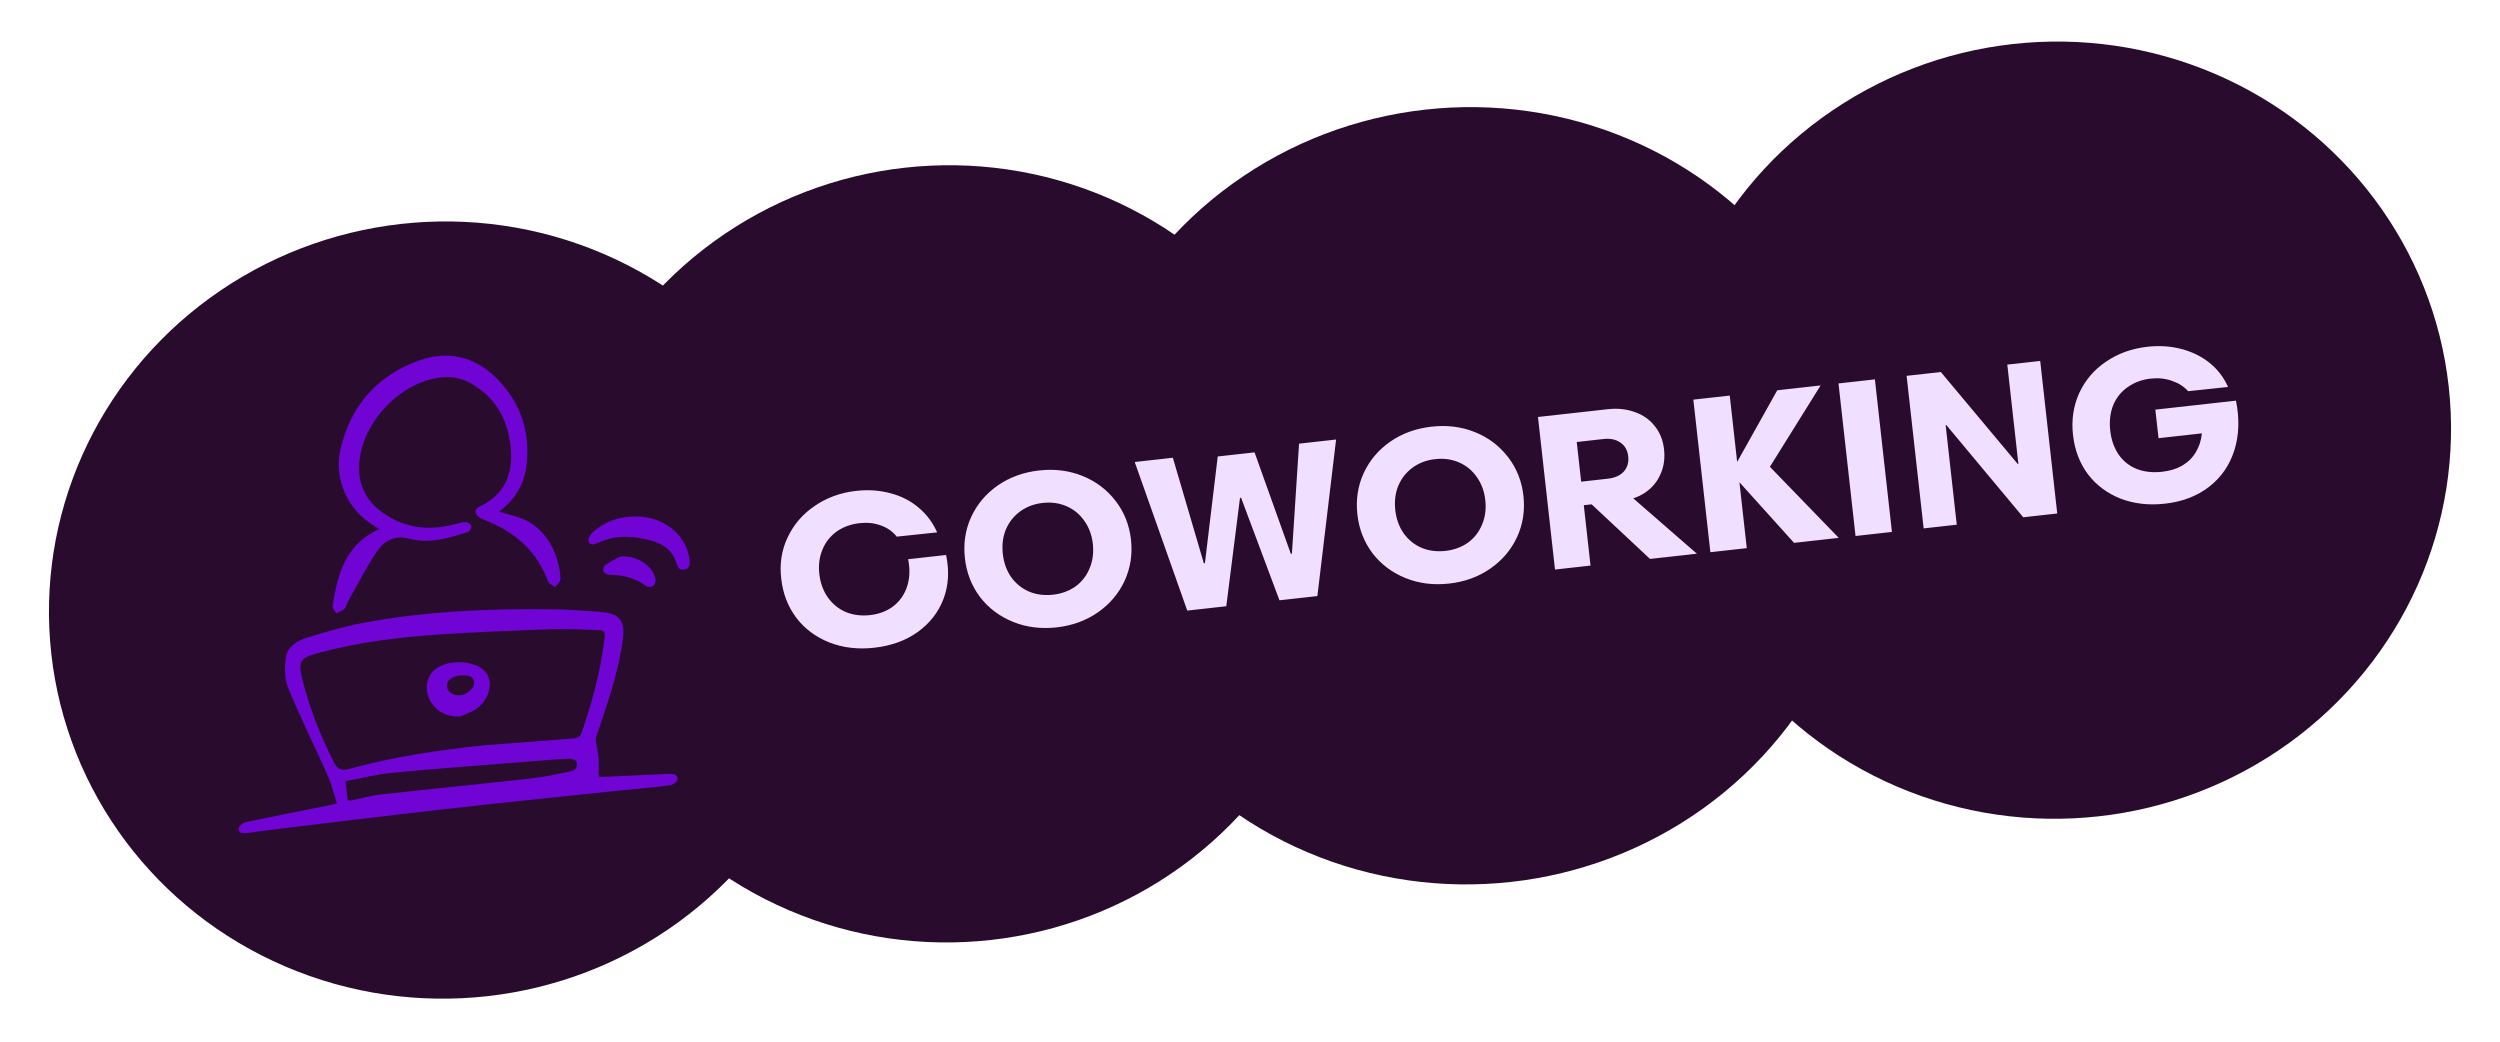 <svg width="228" height="95" viewBox="0 0 228 95" fill="none" xmlns="http://www.w3.org/2000/svg">
<ellipse cx="86.44" cy="50.511" rx="36.05" ry="35.434" transform="rotate(-6.369 86.44 50.511)" fill="#280B2D"/>
<ellipse cx="133.905" cy="45.214" rx="36.358" ry="35.434" transform="rotate(-6.369 133.905 45.214)" fill="#280B2D"/>
<ellipse cx="187.493" cy="39.232" rx="36.05" ry="35.434" transform="rotate(-6.369 187.493 39.232)" fill="#280B2D"/>
<ellipse cx="40.507" cy="55.638" rx="36.05" ry="35.434" transform="rotate(-6.369 40.507 55.638)" fill="#280B2D"/>
<g clip-path="url(#clip0_48_335)">
<path d="M54.682 70.867C56.404 70.788 58.139 70.707 59.875 70.626C60.262 70.609 60.649 70.583 61.037 70.575C61.425 70.566 61.857 70.631 61.779 71.109C61.744 71.321 61.338 71.595 61.078 71.627C59.372 71.835 57.654 71.975 55.944 72.154C50.713 72.703 45.483 73.235 40.257 73.827C34.889 74.435 29.525 75.103 24.161 75.748C23.632 75.813 23.107 75.906 22.579 75.971C22.211 76.012 21.75 76.049 21.759 75.552C21.763 75.352 22.155 75.033 22.415 74.978C24.949 74.441 27.493 73.948 30.035 73.438C30.196 73.406 30.355 73.359 30.727 73.263C30.438 72.377 30.235 71.504 29.876 70.701C28.7 68.052 27.394 65.458 26.293 62.78C25.948 61.944 25.941 60.884 26.07 59.964C26.209 58.96 27.124 58.418 28.041 58.139C29.731 57.626 31.434 57.117 33.166 56.796C38.904 55.73 44.711 55.482 50.534 55.57C51.962 55.593 53.388 55.698 54.811 55.811C56.503 55.944 57.025 56.61 56.809 58.267C56.408 61.356 55.357 64.272 54.374 67.208C54.28 67.494 54.41 67.853 54.45 68.179C54.497 68.576 54.585 68.969 54.606 69.369C54.628 69.775 54.588 70.182 54.584 70.588C54.582 70.652 54.628 70.719 54.679 70.864L54.682 70.867ZM44.21 67.966C46.962 67.76 49.712 67.561 52.461 67.332C52.658 67.316 52.943 67.11 53.005 66.93C53.997 64.067 54.799 61.16 55.147 58.14C55.201 57.679 55.066 57.469 54.58 57.462C53.248 57.44 51.919 57.33 50.592 57.377C47.084 57.499 43.578 57.633 40.076 57.864C36.305 58.114 32.554 58.582 28.894 59.59C27.38 60.008 27.191 60.328 27.553 61.849C28.194 64.517 29.205 67.046 30.442 69.497C30.784 70.174 31.145 70.317 31.841 70.126C35.893 69.01 40.035 68.403 44.213 67.963L44.21 67.966ZM31.707 72.991C31.833 72.997 31.93 73.024 32.019 73.005C32.917 72.821 33.806 72.554 34.715 72.456C39.335 71.943 43.96 71.493 48.58 70.978C49.73 70.849 50.864 70.569 52.006 70.36C52.517 70.266 52.715 69.896 52.589 69.476C52.542 69.319 52.092 69.189 51.83 69.198C50.766 69.239 49.705 69.334 48.646 69.418C44.355 69.76 40.06 70.075 35.773 70.478C34.342 70.612 32.934 70.983 31.518 71.245L31.712 72.99L31.707 72.991Z" fill="#6F04D5"/>
<path d="M45.523 46.657C46.222 46.863 46.801 47.016 47.367 47.205C49.793 48.011 51.012 50.566 51.121 52.781C51.134 53.026 50.815 53.291 50.651 53.546C50.421 53.378 50.062 53.256 49.981 53.033C48.977 50.272 46.978 48.525 44.289 47.459C44.066 47.37 43.83 47.278 43.649 47.127C43.275 46.816 43.235 46.432 43.714 46.211C45.921 45.191 46.746 43.404 46.597 41.118C46.418 38.413 45.279 36.231 42.81 34.888C41.794 34.335 40.68 34.294 39.556 34.533C36.037 35.282 32.945 38.816 32.755 42.365C32.636 44.623 33.762 46.192 35.696 47.253C37.535 48.262 39.475 48.329 41.472 47.816C41.8 47.733 42.135 47.615 42.463 47.619C42.648 47.621 42.932 47.804 42.985 47.969C43.03 48.109 42.852 48.453 42.702 48.502C40.968 49.069 39.191 49.62 37.372 49.134C35.96 48.759 35.016 49.325 34.337 50.348C33.407 51.746 32.641 53.248 31.812 54.711C31.658 54.983 31.599 55.322 31.396 55.545C31.221 55.738 30.907 55.808 30.654 55.929C30.541 55.698 30.299 55.45 30.334 55.24C30.788 52.383 31.485 49.652 34.575 48.256C34.373 48.119 34.251 48.029 34.12 47.951C31.645 46.477 30.402 43.627 31.081 40.84C32.018 36.99 34.37 34.298 38.108 32.913C40.812 31.91 43.298 32.49 45.316 34.527C47.49 36.72 48.391 39.412 48.016 42.478C47.809 44.169 46.992 45.552 45.52 46.658L45.523 46.657Z" fill="#6F04D5"/>
<path d="M56.969 47.185C59.917 46.665 62.557 48.447 62.879 51.018C62.93 51.421 62.968 51.81 62.455 51.94C61.974 52.063 61.806 51.714 61.697 51.361C61.338 50.219 60.52 49.607 59.395 49.301C57.767 48.86 56.161 48.764 54.579 49.485C54.245 49.638 53.827 49.824 53.666 49.358C53.597 49.154 53.824 48.753 54.029 48.568C54.907 47.775 55.951 47.296 56.969 47.185Z" fill="#6F04D5"/>
<path d="M56.511 50.77C58.072 50.57 59.611 51.661 59.786 52.864C59.813 53.052 59.697 53.357 59.544 53.453C59.391 53.551 59.048 53.543 58.901 53.434C57.897 52.675 56.752 52.435 55.523 52.41C55.35 52.406 55.098 52.246 55.031 52.094C54.971 51.95 55.047 51.634 55.169 51.551C55.679 51.211 56.23 50.929 56.508 50.77L56.511 50.77Z" fill="#6F04D5"/>
<path d="M41.959 65.344C40.772 65.384 39.882 64.967 39.282 63.998C38.757 63.152 38.805 62.107 39.363 61.367C40.333 60.086 43.325 60.065 44.315 61.33C45.042 62.257 44.618 63.865 43.381 64.687C42.95 64.973 42.435 65.129 41.959 65.344ZM42.005 61.594C41.191 61.67 40.711 62.086 40.76 62.607C40.808 63.117 41.367 63.478 42.003 63.41C42.66 63.342 43.36 62.662 43.233 62.155C43.055 61.447 42.424 61.645 42.002 61.591L42.005 61.594Z" fill="#6F04D5"/>
</g>
<path d="M79.739 59.072C78.242 59.24 76.869 59.078 75.62 58.586C74.385 58.094 73.381 57.34 72.611 56.326C71.853 55.311 71.4 54.134 71.251 52.795C71.085 51.432 71.28 50.169 71.834 49.007C72.387 47.832 73.213 46.874 74.311 46.135C75.407 45.382 76.665 44.926 78.082 44.768C79.182 44.645 80.223 44.717 81.206 44.983C82.186 45.236 83.04 45.67 83.766 46.287C84.505 46.902 85.073 47.657 85.468 48.552L81.788 48.943C81.4 48.463 80.912 48.121 80.326 47.919C79.738 47.702 79.1 47.633 78.411 47.71C77.589 47.801 76.88 48.062 76.284 48.49C75.701 48.918 75.273 49.469 75 50.143C74.726 50.818 74.634 51.552 74.722 52.347C74.814 53.169 75.075 53.885 75.505 54.494C75.934 55.09 76.48 55.532 77.143 55.82C77.817 56.094 78.552 56.186 79.347 56.098C80.182 56.004 80.896 55.73 81.489 55.275C82.081 54.806 82.496 54.203 82.736 53.465C82.974 52.714 83.003 51.893 82.823 51.001L86.282 50.614C86.59 52.056 86.511 53.393 86.045 54.626C85.577 55.845 84.791 56.852 83.686 57.646C82.592 58.425 81.276 58.901 79.739 59.072ZM96.37 57.216C94.939 57.376 93.612 57.209 92.39 56.715C91.168 56.221 90.165 55.467 89.381 54.455C88.609 53.427 88.148 52.244 87.999 50.906C87.849 49.568 88.038 48.319 88.567 47.16C89.106 45.986 89.918 45.023 91.001 44.272C92.085 43.52 93.342 43.065 94.773 42.905C96.191 42.747 97.511 42.915 98.733 43.409C99.956 43.903 100.959 44.663 101.745 45.689C102.529 46.702 102.995 47.877 103.145 49.215C103.294 50.554 103.099 51.81 102.559 52.984C102.018 54.144 101.205 55.1 100.122 55.852C99.039 56.603 97.788 57.058 96.37 57.216ZM96.037 54.235C96.819 54.147 97.502 53.897 98.087 53.483C98.669 53.056 99.098 52.505 99.371 51.83C99.658 51.154 99.756 50.412 99.666 49.604C99.576 48.795 99.316 48.093 98.888 47.497C98.472 46.899 97.933 46.456 97.27 46.168C96.608 45.88 95.885 45.779 95.103 45.867C94.308 45.955 93.619 46.213 93.037 46.641C92.454 47.068 92.019 47.62 91.732 48.296C91.459 48.97 91.367 49.712 91.457 50.52C91.547 51.328 91.8 52.031 92.216 52.629C92.644 53.225 93.19 53.667 93.853 53.955C94.514 54.23 95.242 54.323 96.037 54.235ZM103.486 42.134L106.964 41.746L109.79 51.372L109.889 51.361L111.057 41.631L114.416 41.256L117.723 50.506L117.822 50.495L118.473 40.461L121.852 40.084L120.145 54.361L116.687 54.747L113.188 45.398L113.088 45.409L111.837 55.289L108.279 55.686L103.486 42.134ZM132.164 53.221C130.732 53.381 129.406 53.214 128.183 52.72C126.961 52.225 125.958 51.472 125.174 50.459C124.402 49.432 123.941 48.249 123.792 46.911C123.643 45.572 123.832 44.324 124.36 43.165C124.9 41.991 125.711 41.028 126.795 40.277C127.878 39.525 129.135 39.07 130.566 38.91C131.984 38.752 133.304 38.92 134.527 39.414C135.749 39.908 136.753 40.668 137.538 41.694C138.322 42.706 138.789 43.882 138.938 45.22C139.087 46.559 138.892 47.815 138.352 48.989C137.811 50.149 136.999 51.105 135.915 51.857C134.832 52.608 133.581 53.063 132.164 53.221ZM131.831 50.24C132.613 50.152 133.296 49.902 133.88 49.488C134.463 49.06 134.891 48.51 135.165 47.835C135.451 47.159 135.55 46.417 135.459 45.609C135.369 44.8 135.11 44.098 134.681 43.502C134.265 42.904 133.726 42.461 133.064 42.173C132.401 41.885 131.679 41.784 130.897 41.872C130.102 41.96 129.413 42.218 128.83 42.646C128.247 43.073 127.812 43.625 127.525 44.301C127.252 44.975 127.16 45.717 127.25 46.525C127.341 47.333 127.594 48.036 128.009 48.634C128.438 49.23 128.984 49.672 129.646 49.96C130.308 50.235 131.036 50.328 131.831 50.24ZM140.263 38.029L146.624 37.319C147.525 37.218 148.353 37.307 149.109 37.585C149.863 37.85 150.467 38.279 150.923 38.872C151.39 39.45 151.669 40.15 151.761 40.972C151.852 41.793 151.748 42.543 151.448 43.22C151.161 43.896 150.713 44.449 150.104 44.88C149.495 45.31 148.759 45.573 147.898 45.669L146.944 45.776L147.891 44.523L154.756 50.498L150.483 50.975L145.157 45.995L144.442 46.075L145.056 51.581L141.816 51.943L140.263 38.029ZM146.647 43.656C147.27 43.586 147.749 43.372 148.084 43.012C148.418 42.639 148.554 42.175 148.492 41.618C148.43 41.062 148.196 40.645 147.789 40.368C147.381 40.079 146.866 39.968 146.243 40.038L143.798 40.311L144.202 43.928L146.647 43.656ZM154.433 36.447L157.753 36.077L158.425 42.099L158.445 42.097L162.086 35.593L166.041 35.152L161.416 42.571L167.693 49.054L163.619 49.509L158.658 44.005L158.638 44.008L159.306 49.99L155.986 50.361L154.433 36.447ZM167.671 34.97L170.991 34.599L172.544 48.513L169.224 48.883L167.671 34.97ZM173.883 34.276L177.003 33.928L184.04 42.34L184.077 42.315L183.066 33.252L186.067 32.917L187.62 46.83L184.519 47.176L177.503 38.763L177.445 38.789L178.457 47.853L175.436 48.19L173.883 34.276ZM197.444 45.935C195.973 46.099 194.628 45.947 193.408 45.48C192.187 44.999 191.192 44.258 190.423 43.257C189.666 42.242 189.21 41.045 189.057 39.667C188.904 38.302 189.091 37.033 189.618 35.861C190.158 34.687 190.97 33.731 192.055 32.993C193.151 32.24 194.415 31.784 195.846 31.624C196.933 31.503 197.96 31.569 198.928 31.823C199.908 32.076 200.767 32.497 201.503 33.085C202.24 33.674 202.805 34.409 203.199 35.291L199.559 35.677C199.176 35.25 198.685 34.936 198.085 34.735C197.484 34.52 196.839 34.451 196.15 34.528C195.342 34.618 194.64 34.878 194.044 35.306C193.446 35.722 193.005 36.274 192.719 36.964C192.447 37.651 192.359 38.426 192.456 39.287C192.549 40.122 192.804 40.845 193.221 41.456C193.636 42.053 194.181 42.489 194.856 42.763C195.544 43.035 196.325 43.122 197.199 43.024C197.902 42.946 198.511 42.757 199.028 42.458C199.556 42.144 199.967 41.736 200.26 41.234C200.566 40.73 200.75 40.159 200.813 39.522L196.858 39.963L196.567 37.359L203.921 36.538C204.252 38.179 204.205 39.68 203.78 41.042C203.355 42.404 202.594 43.515 201.496 44.376C200.398 45.236 199.047 45.756 197.444 45.935Z" fill="#F0DFFE"/>
<defs>
<clipPath id="clip0_48_335">
<rect width="43.599" height="41.305" fill="white" transform="translate(17.225 35.007) rotate(-6.369)"/>
</clipPath>
</defs>
</svg>
